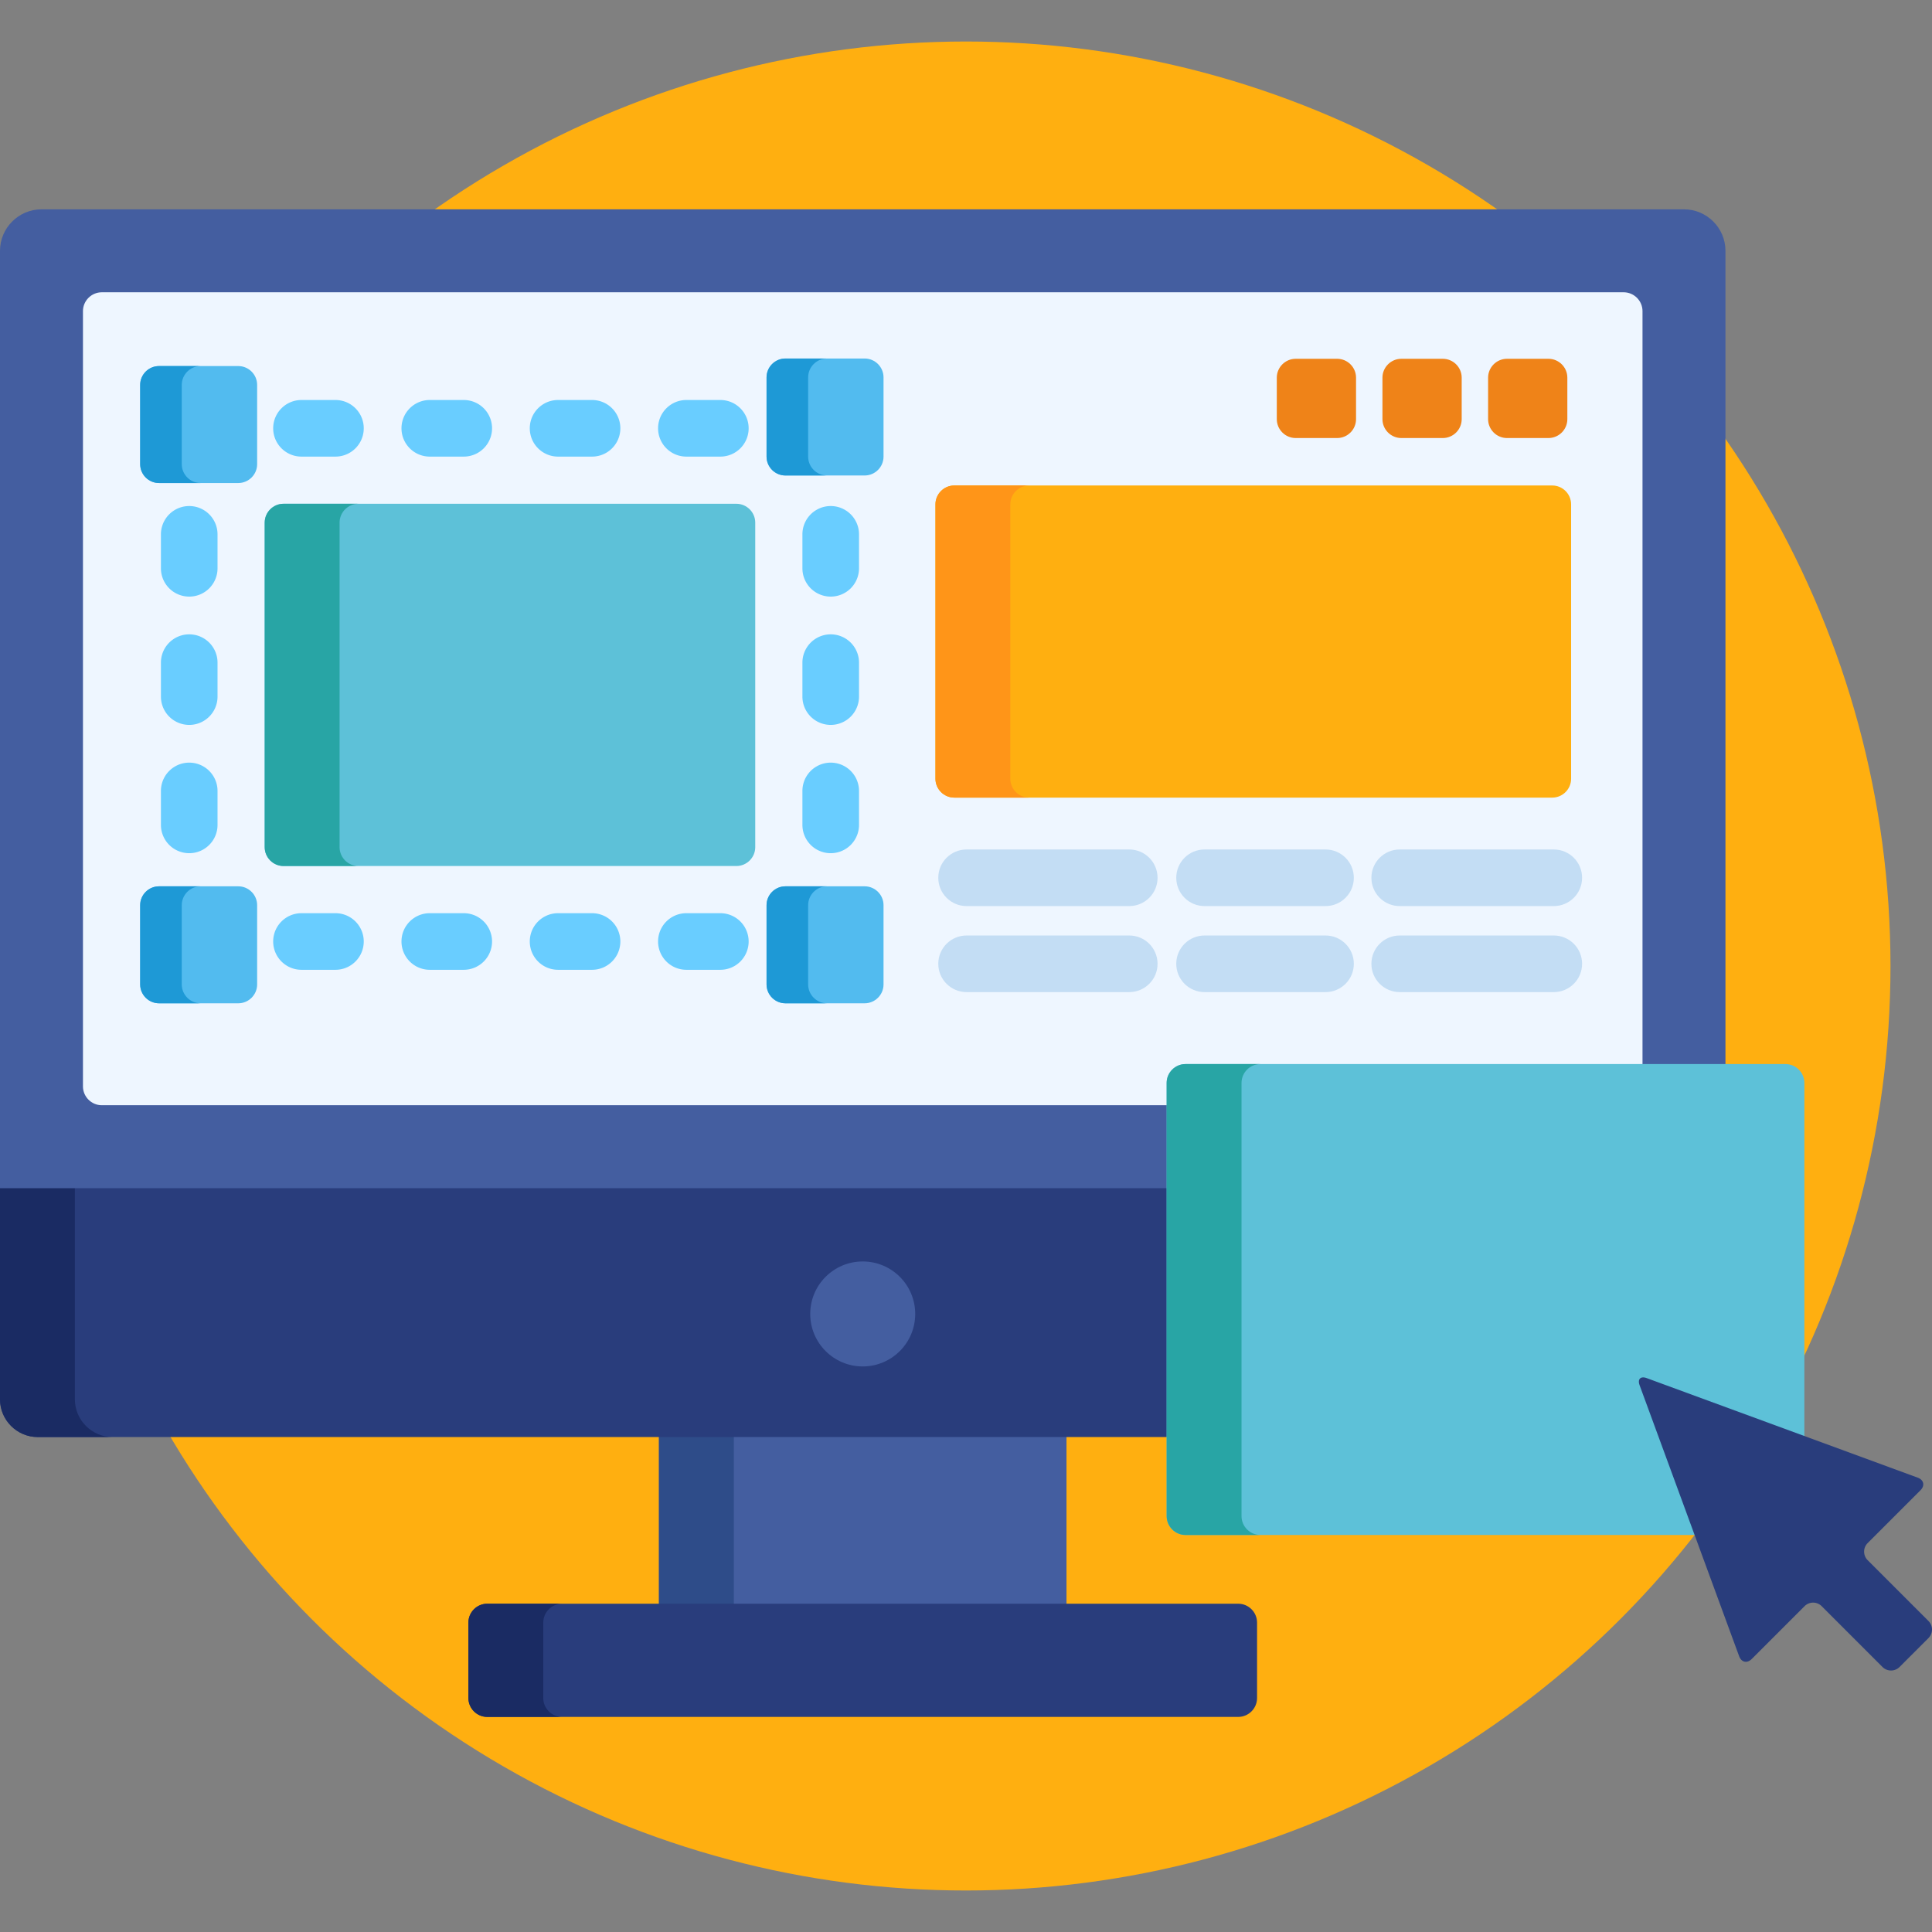 <svg xmlns="http://www.w3.org/2000/svg" width="512" height="512" style="enable-background:new 0 0 512 512" xml:space="preserve"><rect width="100%" height="100%" fill="#808080" stroke="none"/><circle cx="256" cy="256" r="245" fill="#FFAF10" data-original="#ffaf10"/><path fill="#445EA0" data-original="#445ea0" d="M174.63 379.83h108V426h-108z"/><path fill="#2E4C89" data-original="#2e4c89" d="M174.63 379.83h19.842V426H174.63z"/><path d="M333.134 450c0 2.75-2.25 5-5 5H129.131c-2.75 0-5-2.25-5-5v-20c0-2.75 2.25-5 5-5h199.003c2.75 0 5 2.25 5 5v20z" fill="#293D7C" data-original="#293d7c"/><path d="M143.973 450v-20c0-2.75 2.25-5 5-5h-19.842c-2.75 0-5 2.25-5 5v20c0 2.75 2.25 5 5 5h19.842c-2.75 0-5-2.25-5-5z" fill="#1A2B63" data-original="#1a2b63"/><path d="M0 370.834c0 5.5 4.5 10 10 10h300.175v-66.951H0v56.951z" fill="#293D7C" data-original="#293d7c"/><path d="M19.842 370.834v-56.951H0v56.951c0 5.5 4.5 10 10 10h19.842c-5.5 0-10-4.5-10-10z" fill="#1A2B63" data-original="#1a2b63"/><path d="M310.175 286.987c0-2.206 1.794-4 4-4h143.09V66.465c0-6.046-4.946-10.992-10.991-10.992H10.992C4.946 55.473 0 60.419 0 66.465v248.418h310.175v-27.896z" fill="#445EA0" data-original="#445ea0"/><path d="M310.175 286.987c0-2.206 1.794-4 4-4h121.107V82.457c0-2.75-2.25-5-5-5H26.984c-2.75 0-5 2.25-5 5v205.441c0 2.75 2.25 5 5 5h283.19l.001-5.911z" fill="#EEF6FF" data-original="#eef6ff"/><circle cx="228.63" cy="348.21" r="13.911" fill="#445EA0" data-original="#445ea0"/><path d="M416.361 206.376c0 2.75-2.25 5-5 5H252.904c-2.75 0-5-2.25-5-5v-72.718c0-2.75 2.25-5 5-5h158.457c2.75 0 5 2.25 5 5v72.718z" fill="#FFAF10" data-original="#ffaf10"/><path d="M267.747 206.376v-72.718c0-2.75 2.25-5 5-5h-19.842c-2.75 0-5 2.25-5 5v72.718c0 2.75 2.25 5 5 5h19.842c-2.75 0-5-2.25-5-5z" fill="#FF9518" data-original="#ff9518"/><path d="M299.266 240.121h-43.112c-4.142 0-7.5-3.357-7.5-7.5s3.358-7.5 7.5-7.5h43.112c4.142 0 7.5 3.357 7.5 7.5s-3.358 7.5-7.5 7.5zm0 22.795h-43.112c-4.142 0-7.5-3.357-7.5-7.5s3.358-7.5 7.5-7.5h43.112c4.142 0 7.5 3.357 7.5 7.5s-3.358 7.5-7.5 7.5zm52.014-22.795h-32.06c-4.142 0-7.5-3.357-7.5-7.5s3.358-7.5 7.5-7.5h32.06c4.142 0 7.5 3.357 7.5 7.5s-3.358 7.5-7.5 7.5zm0 22.795h-32.06c-4.142 0-7.5-3.357-7.5-7.5s3.358-7.5 7.5-7.5h32.06c4.142 0 7.5 3.357 7.5 7.5s-3.358 7.5-7.5 7.5zm60.492-22.795h-40.836c-4.142 0-7.5-3.357-7.5-7.5s3.358-7.5 7.5-7.5h40.836c4.142 0 7.5 3.357 7.5 7.5s-3.358 7.5-7.5 7.5zm0 22.795h-40.836c-4.142 0-7.5-3.357-7.5-7.5s3.358-7.5 7.5-7.5h40.836c4.142 0 7.5 3.357 7.5 7.5s-3.358 7.5-7.5 7.5z" data-original="#c3ddf4" fill="#C3DDF4"/><path d="M359.365 111.084c0 2.75-2.25 5-5 5h-10.999c-2.75 0-5-2.25-5-5v-10.999c0-2.75 2.25-5 5-5h10.999c2.75 0 5 2.25 5 5v10.999zm27.998 0c0 2.75-2.25 5-5 5h-10.999c-2.75 0-5-2.25-5-5v-10.999c0-2.75 2.25-5 5-5h10.999c2.75 0 5 2.25 5 5v10.999zm27.998 0c0 2.75-2.25 5-5 5h-10.999c-2.75 0-5-2.25-5-5v-10.999c0-2.75 2.25-5 5-5h10.999c2.75 0 5 2.25 5 5v10.999z" data-original="#ef8318" fill="#EF8318"/><path d="M190.898 257.005h-9c-4.142 0-7.5-3.357-7.5-7.5s3.358-7.5 7.5-7.5h9a7.5 7.5 0 0 1 7.5 7.5 7.5 7.5 0 0 1-7.5 7.5zm-34 0h-9c-4.142 0-7.5-3.357-7.5-7.5s3.358-7.5 7.5-7.5h9a7.5 7.5 0 0 1 7.5 7.5 7.5 7.5 0 0 1-7.5 7.5zm-34.001 0h-9c-4.142 0-7.5-3.357-7.5-7.5s3.358-7.5 7.5-7.5h9a7.5 7.5 0 0 1 7.5 7.5 7.498 7.498 0 0 1-7.5 7.5zm-34 0h-9c-4.142 0-7.5-3.357-7.5-7.5s3.358-7.5 7.5-7.5h9a7.5 7.5 0 0 1 7.5 7.5c0 4.143-3.357 7.5-7.5 7.5zm131.251-30.899a7.5 7.5 0 0 1-7.5-7.5v-9a7.5 7.5 0 0 1 15 0v9a7.5 7.5 0 0 1-7.5 7.5zm0-34a7.5 7.5 0 0 1-7.5-7.5v-9a7.5 7.5 0 0 1 15 0v9a7.5 7.5 0 0 1-7.5 7.5zm0-34a7.5 7.5 0 0 1-7.5-7.5v-9a7.5 7.5 0 0 1 15 0v9a7.5 7.5 0 0 1-7.5 7.5zm-170.001 68a7.5 7.5 0 0 1-7.5-7.5v-9a7.5 7.5 0 0 1 15 0v9c0 4.143-3.357 7.5-7.5 7.5zm0-34a7.5 7.5 0 0 1-7.5-7.5v-9a7.5 7.5 0 0 1 15 0v9c0 4.143-3.357 7.5-7.5 7.5zm0-34a7.5 7.5 0 0 1-7.5-7.5v-9a7.5 7.5 0 0 1 15 0v9c0 4.143-3.357 7.5-7.5 7.5zm140.751-37.101h-9c-4.142 0-7.5-3.357-7.5-7.5s3.358-7.5 7.5-7.5h9c4.142 0 7.5 3.357 7.5 7.5s-3.358 7.5-7.5 7.5zm-34 0h-9c-4.142 0-7.5-3.357-7.5-7.5s3.358-7.5 7.5-7.5h9c4.142 0 7.5 3.357 7.5 7.5s-3.358 7.5-7.5 7.5zm-34.001 0h-9c-4.142 0-7.5-3.357-7.5-7.5s3.358-7.5 7.5-7.5h9c4.142 0 7.5 3.357 7.5 7.5s-3.357 7.5-7.5 7.5zm-34 0h-9c-4.142 0-7.5-3.357-7.5-7.5s3.358-7.5 7.5-7.5h9c4.142 0 7.5 3.357 7.5 7.5s-3.357 7.5-7.5 7.5z" data-original="#69cdff" fill="#69CDFF"/><path d="M200.148 224.505c0 2.75-2.25 5-5 5h-120c-2.75 0-5-2.25-5-5v-86c0-2.75 2.25-5 5-5h120c2.75 0 5 2.25 5 5v86z" fill="#5DC1D8" data-original="#5dc1d8"/><path d="M89.99 224.505v-86c0-2.75 2.25-5 5-5H75.147c-2.75 0-5 2.25-5 5v86c0 2.75 2.25 5 5 5H94.99c-2.75 0-5-2.25-5-5z" fill="#28A5A5" data-original="#28a5a5"/><path d="M234.145 121.009c0 2.75-2.25 5-5 5h-21c-2.75 0-5-2.25-5-5v-21c0-2.75 2.25-5 5-5h21c2.75 0 5 2.25 5 5v21zm-166 2c0 2.75-2.25 5-5 5h-21c-2.75 0-5-2.25-5-5v-21c0-2.75 2.25-5 5-5h21c2.75 0 5 2.25 5 5v21zm166 137.874c0 2.75-2.25 5-5 5h-21c-2.75 0-5-2.25-5-5v-21c0-2.75 2.25-5 5-5h21c2.75 0 5 2.25 5 5v21zm-166 0c0 2.75-2.25 5-5 5h-21c-2.75 0-5-2.25-5-5v-21c0-2.75 2.25-5 5-5h21c2.75 0 5 2.25 5 5v21z" data-original="#52bbef" fill="#52BBEF"/><path d="M214.167 121.009v-21c0-2.75 2.25-5 5-5h-11.022c-2.75 0-5 2.25-5 5v21c0 2.75 2.25 5 5 5h11.022c-2.75 0-5-2.25-5-5zm-166 2v-21c0-2.75 2.25-5 5-5H42.145c-2.75 0-5 2.25-5 5v21c0 2.75 2.25 5 5 5h11.022c-2.75 0-5-2.25-5-5zm166 137.874v-21c0-2.75 2.25-5 5-5h-11.022c-2.75 0-5 2.25-5 5v21c0 2.75 2.25 5 5 5h11.022c-2.75 0-5-2.25-5-5zm-166 0v-21c0-2.75 2.25-5 5-5H42.145c-2.75 0-5 2.25-5 5v21c0 2.75 2.25 5 5 5h11.022c-2.75 0-5-2.25-5-5z" data-original="#1e99d6" fill="#1E99D6"/><path d="M435.458 366.773c-.155-.422-.143-.662-.121-.74.001 0 .062-.006.119-.006.114 0 .313.023.614.134l42.104 15.465v-94.638c0-2.75-2.25-5-5-5h-159c-2.75 0-5 2.25-5 5v114.8c0 2.75 2.25 5 5 5h135.98l-14.696-40.015z" fill="#5DC1D8" data-original="#5dc1d8"/><path d="M329.017 401.787v-114.8c0-2.75 2.25-5 5-5h-19.842c-2.75 0-5 2.25-5 5v114.8c0 2.75 2.25 5 5 5h19.842c-2.75 0-5-2.25-5-5z" fill="#28A5A5" data-original="#28a5a5"/><path d="M436.415 365.222c-1.647-.605-2.501.248-1.896 1.896l26.365 71.782c.605 1.648 2.116 1.98 3.357.739l13.997-13.997a3.203 3.203 0 0 1 4.515 0l16.128 16.13a3.202 3.202 0 0 0 4.514 0l7.674-7.674a3.202 3.202 0 0 0 0-4.514l-16.129-16.129a3.202 3.202 0 0 1 0-4.514l13.996-13.997c1.242-1.24.909-2.751-.739-3.356l-71.782-26.366z" fill="#293D7C" data-original="#293d7c"/></svg>